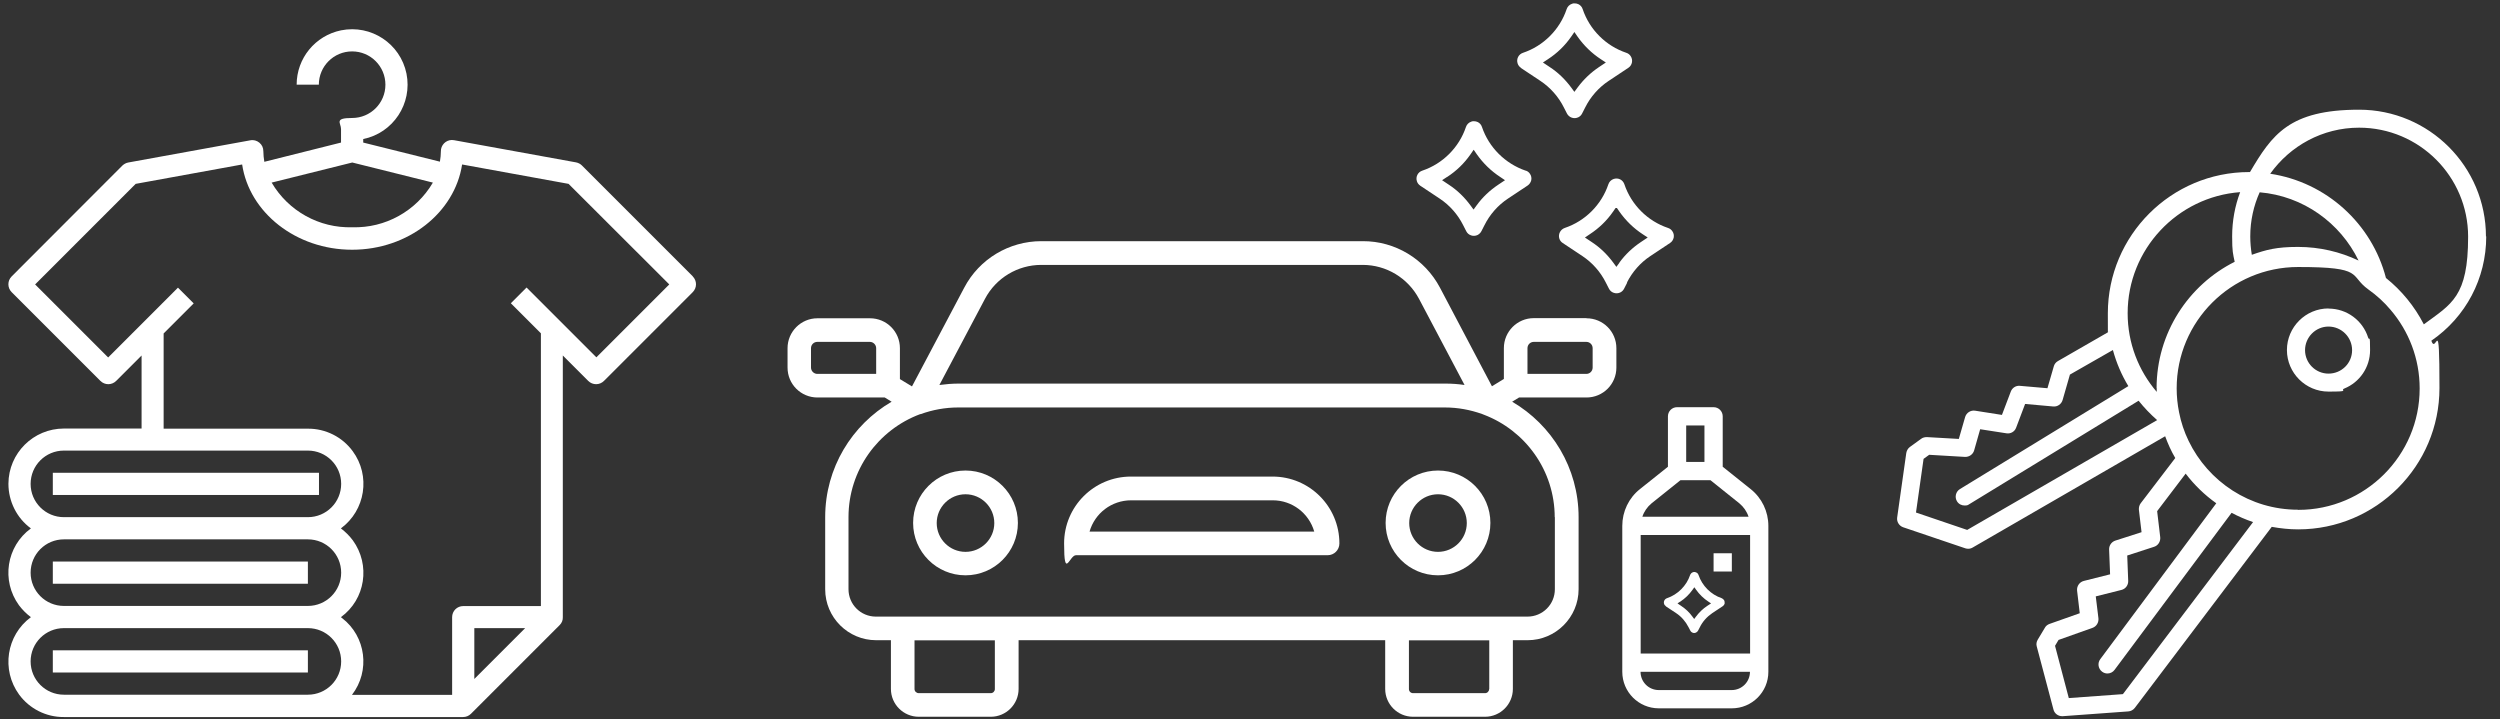 <?xml version="1.0" encoding="UTF-8"?>
<svg id="Layer_1" xmlns="http://www.w3.org/2000/svg" version="1.1" viewBox="0 0 1779.9 512">
  <rect x="0" y="0" width="1779.9" height="512" fill="#333333" stroke="none"/>
  <!-- Generator: Adobe Illustrator 29.4.0, SVG Export Plug-In . SVG Version: 2.1.0 Build 152)  -->
  <defs>
    <style>
      .st0 {
        fill: #fff;
      }
    </style>
  </defs>
  <g>
    <path class="st0" d="M493.3,196.8l-79-79c-1.1-1.1-2.6-1.9-4.2-2.2l-86.9-15.8c-4.3-.8-8.4,2.1-9.2,6.4,0,.5-.1.9-.1,1.4,0,2.5-.3,5-.7,7.5l-54.6-13.6v-2.5c21.4-4.4,35.1-25.2,30.8-46.6-4.4-21.4-25.2-35.1-46.6-30.8-18.4,3.8-31.6,19.9-31.6,38.7h15.8c0-13.1,10.6-23.7,23.7-23.7s23.7,10.6,23.7,23.7-10.6,23.7-23.7,23.7-7.9,3.5-7.9,7.9v9.6l-54.6,13.7c-.4-2.5-.7-5-.7-7.5s-1-4.6-2.8-6.1-4.2-2.2-6.5-1.7l-86.9,15.8c-1.6.3-3,1.1-4.2,2.2L8.3,196.8c-3.1,3.1-3.1,8.1,0,11.2l63.2,63.2c3.1,3.1,8.1,3.1,11.2,0l18.1-18.1v52h-55.3c-21.7,0-39.4,17.5-39.5,39.3,0,12.5,5.9,24.4,16,31.8-17.5,12.8-21.2,37.2-8.5,54.7,2.4,3.2,5.3,6.1,8.5,8.5-17.5,12.9-21.2,37.5-8.4,55.1,7.4,10.1,19.3,16.1,31.8,16h284.3c2.1,0,4.1-.8,5.6-2.3l63.2-63.2c1.5-1.5,2.3-3.5,2.2-5.6h0v-186.3l18.1,18.1c3.1,3.1,8.1,3.1,11.2,0l63.2-63.2c3.1-3.1,3.1-8.1,0-11.2h0ZM250.8,115.7l57.4,14.3c-11.9,20.3-33.9,32.5-57.4,31.8-23.5.7-45.5-11.5-57.4-31.8l57.4-14.3h0ZM21.8,344.5c0-13.1,10.6-23.7,23.7-23.7h173.7c13.1,0,23.7,10.6,23.7,23.7s-10.6,23.7-23.7,23.7H45.5c-13.1,0-23.7-10.6-23.7-23.7ZM21.8,407.7c0-13.1,10.6-23.7,23.7-23.7h173.7c13.1,0,23.7,10.6,23.7,23.7s-10.6,23.7-23.7,23.7H45.5c-13.1,0-23.7-10.6-23.7-23.7ZM219.2,494.6H45.5c-13.1,0-23.7-10.6-23.7-23.7s10.6-23.7,23.7-23.7h173.7c13.1,0,23.7,10.6,23.7,23.7s-10.6,23.7-23.7,23.7ZM337.7,483.4v-36.2h36.2l-36.2,36.2ZM424.6,254.4l-49.7-49.7-11.2,11.2,21.4,21.4v194.2h-55.3c-4.4,0-7.9,3.5-7.9,7.9v55.3h-71.3c13.1-17,10-41.5-7-54.6-.3-.2-.6-.5-.9-.7,17.5-12.7,21.2-37.2,8.5-54.7-2.4-3.2-5.3-6.1-8.5-8.5,17.5-12.9,21.3-37.5,8.4-55-7.4-10.1-19.3-16.1-31.9-16h-102.7v-67.8l21.4-21.4-11.2-11.2-49.7,49.7-52-52,71.6-71.6,75.8-13.8c5.1,34.2,38.3,60.7,78.3,60.7s73.1-26.5,78.3-60.7l75.8,13.8,71.7,71.6-52,52h.1Z"/>
    <rect class="st0" x="37.6" y="336.6" width="189.5" height="15.8"/>
    <rect class="st0" x="37.6" y="399.8" width="181.6" height="15.8"/>
    <rect class="st0" x="37.6" y="463" width="181.6" height="15.8"/>
  </g>
  <g>
    <path class="st0" d="M1657.8,219.6c-16.3,0-29.6,13.3-29.6,29.6s13.3,29.6,29.6,29.6,7.8-.8,11.3-2.2c10.8-4.4,18.3-15,18.3-27.3s-.5-6.2-1.4-9c-3.8-12-15-20.6-28.2-20.6h0ZM1657.8,266c-9.2,0-16.7-7.5-16.7-16.7s7.5-16.8,16.7-16.8,16.8,7.5,16.8,16.8-7.5,16.7-16.8,16.7Z"/>
    <path class="st0" d="M1769.9,168.4c0-49.8-40.5-90.3-90.3-90.3s-62,17.8-77.7,44.4h-.6c-55.5,0-100.6,45.1-100.6,100.6s.3,8.7.9,13l-36.5,21c-1.4.8-2.5,2.2-2.9,3.8l-4.5,15.5-19.6-1.7c-2.8-.3-5.5,1.4-6.5,4.1l-6.3,16.6-19.1-3c-3.2-.5-6.2,1.5-7.1,4.5l-4.5,15.6-22.7-1.3c-1.5,0-2.9.3-4.1,1.2l-8,5.8c-1.4,1-2.3,2.6-2.6,4.3l-6.5,46c-.4,3,1.4,5.9,4.3,6.9l44.3,15c.7.2,1.4.3,2,.3,1.1,0,2.2-.3,3.2-.9l137-79.2c2,5.4,4.3,10.6,7.2,15.5l-24.6,32.2c-1,1.3-1.4,3-1.3,4.6l1.9,16-18.7,6c-2.7.9-4.5,3.5-4.4,6.3l.7,17.7-18.7,4.7c-3.1.8-5.1,3.7-4.8,6.9l1.9,16.1-21.5,7.6c-1.4.5-2.6,1.4-3.3,2.7l-5.1,8.5c-.9,1.5-1.2,3.2-.7,4.9l11.9,44.9c.7,2.8,3.3,4.7,6.1,4.7s.3,0,.5,0l46.7-3.4c1.8-.1,3.5-1.1,4.6-2.5l97.5-128.9c6.1,1.1,12.4,1.8,18.8,1.8,55.5,0,100.6-45.1,100.6-100.6s-2.1-23.2-5.8-33.7c24.6-16.9,39.1-44.3,39.1-74.3h-.2ZM1608.7,136.9c31.1,2.6,57.5,21.8,70.5,48.6-13.1-6.2-27.7-9.7-43.1-9.7s-22.6,2-32.9,5.6c-.7-4.3-1.1-8.6-1.1-13.1,0-11.2,2.4-21.8,6.7-31.4h0ZM1400.6,377.3l-36.5-12.4,5.4-38.2,4-2.9,25.5,1.5c3,.1,5.7-1.8,6.5-4.6l4.3-15.1,18.7,2.9c3,.5,5.9-1.2,6.9-4l6.4-16.9,20,1.8c3,.3,5.8-1.6,6.7-4.6l5.2-18.1,30.6-17.5c2.5,9.2,6.2,17.8,11,25.7l-119.9,73.3c-3,1.8-3.9,5.8-2.1,8.7,1.2,2,3.3,3,5.4,3s2.3-.3,3.3-.9l120.6-73.7c4,5,8.4,9.6,13.2,13.8l-135.1,78.1h0ZM1535.5,276.4v2.6c-12.9-15.1-20.7-34.6-20.7-56,0-45.5,35.4-82.9,80.1-86.2-3.7,9.8-5.7,20.4-5.7,31.5s.6,12.2,1.8,18.1c-32.9,16.5-55.6,50.7-55.6,90h0ZM1511.4,494.2l-38.5,2.8-9.8-37.2,2.5-4.2,24.2-8.6c2.8-1,4.5-3.8,4.2-6.8l-1.9-15.6,18.3-4.6c2.9-.7,4.9-3.4,4.8-6.4l-.7-18.1,19.1-6.2c2.9-.9,4.7-3.8,4.4-6.8l-2.2-18.6,20.3-26.7c6.2,8.1,13.5,15.2,21.8,21.1l-82.6,111c-2.1,2.8-1.5,6.8,1.3,8.9,1.2.9,2.5,1.3,3.8,1.3,1.9,0,3.9-.9,5.1-2.6l83.3-111.8c4.9,2.6,10,4.8,15.3,6.6l-92.6,122.4h-.1ZM1636.1,362.9c-34.3,0-63.9-20-77.9-49-3.1-6.4-5.4-13.2-6.8-20.4-1.1-5.5-1.7-11.2-1.7-17,0-47.7,38.8-86.4,86.5-86.4s35.9,5.9,50,16c5.8,4.1,11.2,9,15.8,14.5,12.9,15.1,20.7,34.6,20.7,56,0,47.7-38.8,86.4-86.4,86.4h-.2ZM1725.6,230.8c-6.6-12.8-15.8-24-26.9-32.9-10-38.6-42.4-68.2-82.4-74.2,14.1-19.8,37.2-32.8,63.3-32.8,42.8,0,77.6,34.8,77.6,77.6s-11.7,47.8-31.5,62.4h0Z"/>
  </g>
  <g>
    <path class="st0" d="M1129.4,226.5h-37.4c-11.8,0-21.3,9.6-21.3,21.3v22l-8.5,5.2-37-70.2c-10.8-20.4-31.9-33.2-55-33.1h-228.8c-23,0-44.2,12.7-54.9,33.1l-37.2,70.3-8.6-5.2v-22c0-11.8-9.5-21.3-21.3-21.3h-37.4c-11.8,0-21.3,9.6-21.3,21.3v13.8c0,11.8,9.5,21.3,21.3,21.3h47.9l4.9,3c-28.3,16.5-47.3,47.1-47.3,82.2v51.3c0,20.1,16.3,36.3,36.3,36.3h10.5v34.7c0,10.9,8.9,19.8,19.8,19.8h51.3c10.9,0,19.8-8.9,19.8-19.8v-34.7h261v34.7c0,10.9,8.9,19.8,19.8,19.8h51.3c10.9,0,19.8-8.9,19.8-19.8v-34.7h10.5c20,0,36.3-16.3,36.3-36.3v-51.3c0-35.1-19.1-65.7-47.3-82.2l4.9-3h48c11.8,0,21.3-9.5,21.3-21.3v-13.8c0-11.8-9.5-21.3-21.3-21.3h0ZM708.3,490.6c0,1.6-1.3,2.9-2.9,2.9h-51.3c-1.6,0-3-1.3-3-2.9v-34.7h57.2v34.7ZM1060.2,490.6c0,1.6-1.3,2.9-2.9,2.9h-51.3c-1.6,0-2.9-1.3-2.9-2.9v-34.7h57.2v34.7h0ZM701.3,212.7c7.8-14.8,23.3-24.1,40-24.1h228.9c16.8,0,32.2,9.3,40.1,24.2l32.4,61.3c-4.5-.7-9.1-1-13.8-1h-346.3c-4.7,0-9.3.4-13.8,1l32.5-61.4h0ZM577.4,261.7v-13.8c0-2.5,2-4.5,4.5-4.5h37.4c2.4,0,4.5,2,4.5,4.5v18.3h-41.9c-2.4,0-4.5-2-4.5-4.5ZM1107,368.2v51.3c0,10.8-8.7,19.5-19.5,19.5h-463.9c-10.8,0-19.5-8.7-19.5-19.5v-51.3c0-33.6,21.2-62.2,50.9-73.3,0,0,.3,0,.4-.1h.2c8.3-3,17.3-4.7,26.7-4.7h346.3c9.4,0,18.3,1.7,26.7,4.7.3.1.6.3,1,.4,29.6,11.2,50.6,39.7,50.6,73.2v-.2ZM1133.9,261.7c0,2.5-2,4.5-4.5,4.5h-41.9v-18.3c0-2.5,2-4.5,4.5-4.5h37.4c2.5,0,4.5,2,4.5,4.5v13.8Z"/>
    <path class="st0" d="M1023.8,335c-20.6,0-37.3,16.7-37.3,37.3s16.7,37.3,37.3,37.3,37.3-16.7,37.3-37.3-16.7-37.3-37.3-37.3ZM1023.8,392.9c-11.3,0-20.5-9.2-20.5-20.5s9.2-20.5,20.5-20.5,20.5,9.2,20.5,20.5-9.2,20.5-20.5,20.5h0Z"/>
    <path class="st0" d="M687.4,335c-20.6,0-37.3,16.7-37.3,37.3s16.7,37.3,37.3,37.3,37.3-16.7,37.3-37.3-16.7-37.3-37.3-37.3ZM687.4,392.9c-11.3,0-20.5-9.2-20.5-20.5s9.2-20.5,20.5-20.5,20.5,9.2,20.5,20.5-9.2,20.5-20.5,20.5Z"/>
    <path class="st0" d="M906.1,339.3h-100.9c-26.3,0-47.6,21.3-47.6,47.6s3.8,8.4,8.4,8.4h179.2c4.7,0,8.4-3.8,8.4-8.4,0-26.3-21.3-47.6-47.6-47.6h0ZM775.7,378.5c3.8-13.2,15.8-22.3,29.6-22.3h100.9c13.7,0,25.7,9.1,29.5,22.3h-160Z"/>
    <path class="st0" d="M1158.3,201.2c3.8-7.6,9.6-14.2,16.7-18.9l14-9.3c1.4-.9,2.2-2.2,2.6-3.8.3-1.6,0-3.2-.9-4.5-.7-1.1-1.8-2-3.1-2.4-14.6-4.9-26.2-16.5-31.1-31.1-.5-1.5-1.6-2.8-3-3.5s-3-.8-4.6-.3c-1.8.6-3.2,2-3.8,3.8-4.9,14.6-16.5,26.2-31.1,31.1-3.1,1.1-4.8,4.5-3.8,7.6.4,1.3,1.3,2.4,2.4,3.1l1.2.8,12.8,8.5c7.1,4.7,12.9,11.3,16.7,18.9l2.2,4.3c.7,1.4,1.9,2.5,3.5,3,1.5.5,3.2.4,4.6-.3,1.2-.6,2.1-1.5,2.7-2.7l2.2-4.3h-.2ZM1153,187l-2.2,3-2.2-3c-4.3-5.8-9.4-10.8-15.4-14.7l-4.8-3.2,3.4-2.3c6.6-4.3,12.2-9.7,16.7-16.2l2.2-3.2,2.2,3.2c4.5,6.4,10.1,11.9,16.7,16.2l3.5,2.3-4.8,3.2c-6,4-11.2,8.9-15.4,14.7h.1Z"/>
    <path class="st0" d="M1011,132.1l14,9.3c7.1,4.7,12.9,11.3,16.7,18.9l2.2,4.3c.7,1.4,1.9,2.5,3.5,3,1.5.5,3.1.4,4.6-.3,1.1-.6,2.1-1.5,2.7-2.7l2.2-4.3c3.8-7.6,9.6-14.2,16.7-18.9l14-9.3c1.3-.9,2.2-2.2,2.6-3.8.3-1.6,0-3.2-.9-4.5-.7-1.1-1.7-1.9-2.9-2.3h-.2c-14.6-5-26.2-16.6-31.1-31.1-.5-1.6-1.6-2.8-3-3.5-.8-.4-1.8-.6-2.7-.6s-1.3,0-1.9.3c-1.8.6-3.2,2-3.8,3.8-4.9,14.6-16.5,26.2-31.1,31.1-3.1,1-4.9,4.4-3.8,7.6.4,1.3,1.3,2.4,2.4,3.1h-.2ZM1030.3,126c6.6-4.3,12.2-9.7,16.7-16.2l2.2-3.2,2.2,3.2c4.5,6.4,10.1,11.9,16.7,16.2l3.4,2.3-4.8,3.2c-6,4-11.2,8.9-15.4,14.7l-2.2,3-2.2-3c-4.3-5.8-9.4-10.8-15.4-14.7l-4.8-3.2,3.5-2.3h.1Z"/>
    <path class="st0" d="M1082.7,48.3l14,9.3c7.1,4.7,12.9,11.3,16.7,18.9l2.2,4.3c.7,1.4,2,2.5,3.5,3s3.1.4,4.6-.3c1.2-.6,2.1-1.5,2.7-2.7l2.2-4.3c3.8-7.6,9.6-14.2,16.7-18.9l14-9.3c2.8-1.8,3.5-5.6,1.7-8.3-.7-1.1-1.8-2-3.1-2.4-14.6-4.9-26.2-16.5-31.1-31.1-.5-1.6-1.6-2.8-3-3.5-.8-.4-1.8-.6-2.7-.6s-1.3,0-1.9.3c-1.8.6-3.2,2-3.8,3.8-4.9,14.6-16.5,26.2-31.1,31.1-3.1,1-4.9,4.4-3.8,7.6.4,1.3,1.3,2.4,2.4,3.1h-.2ZM1102,42.2c6.6-4.3,12.2-9.7,16.7-16.2l2.2-3.2,2.2,3.2c4.5,6.4,10.1,11.9,16.7,16.2l3.5,2.3-4.8,3.2c-6,4-11.1,8.9-15.4,14.7l-2.2,3-2.2-3c-4.3-5.8-9.4-10.8-15.4-14.7l-4.8-3.2,3.5-2.3h0Z"/>
    <path class="st0" d="M1246.4,348.2l-19.9-15.9v-35.9c0-3.6-2.9-6.5-6.5-6.5h-26c-3.6,0-6.5,2.9-6.5,6.5v35.9l-19.9,15.9c-8,6.3-12.6,16-12.6,26.2v103.9c0,14.3,11.6,26,26,26h52c14.3,0,26-11.6,26-26v-103.9c0-10.2-4.6-19.8-12.6-26.2ZM1200.5,302.9h13v26h-13v-26ZM1175.8,358.4l20.6-16.5h21.4l20.6,16.5c3,2.5,5.3,5.8,6.5,9.5h-75.6c1.2-3.7,3.5-7,6.5-9.5ZM1233,491.3h-52c-7.2,0-13-5.8-13-13h77.9c0,7.2-5.8,13-13,13h0ZM1246,465.3h-77.9v-84.4h77.9v84.4Z"/>
    <rect class="st0" x="1220" y="393.9" width="13" height="13"/>
    <path class="st0" d="M1185.9,431.6l.6.4,6.8,4.5c3.8,2.5,6.8,6,8.9,10.1l1.2,2.3c.4.8,1,1.3,1.8,1.6.8.3,1.7.2,2.4-.2.6-.3,1.1-.8,1.4-1.4l1.2-2.3c2-4.1,5.1-7.5,8.9-10.1l7.4-4.9c.7-.5,1.2-1.2,1.4-2,0-.8,0-1.7-.5-2.4-.4-.6-1-1-1.6-1.3-7.7-2.6-13.9-8.8-16.5-16.5-.3-.8-.8-1.5-1.6-1.8-.8-.4-1.6-.5-2.4-.2-.9.3-1.7,1.1-2,2-2.6,7.7-8.8,13.9-16.5,16.5-1.7.6-2.6,2.4-2,4.1.2.7.7,1.2,1.3,1.6h-.2ZM1196.2,428.4c3.5-2.3,6.5-5.2,8.9-8.6l1.2-1.7,1.2,1.7c2.4,3.4,5.4,6.3,8.9,8.6l1.8,1.2-2.6,1.7c-3.2,2.1-5.9,4.7-8.2,7.8l-1.2,1.6-1.2-1.6c-2.2-3.1-5-5.7-8.2-7.8l-2.5-1.7,1.8-1.2h0Z"/>
  </g>
</svg>